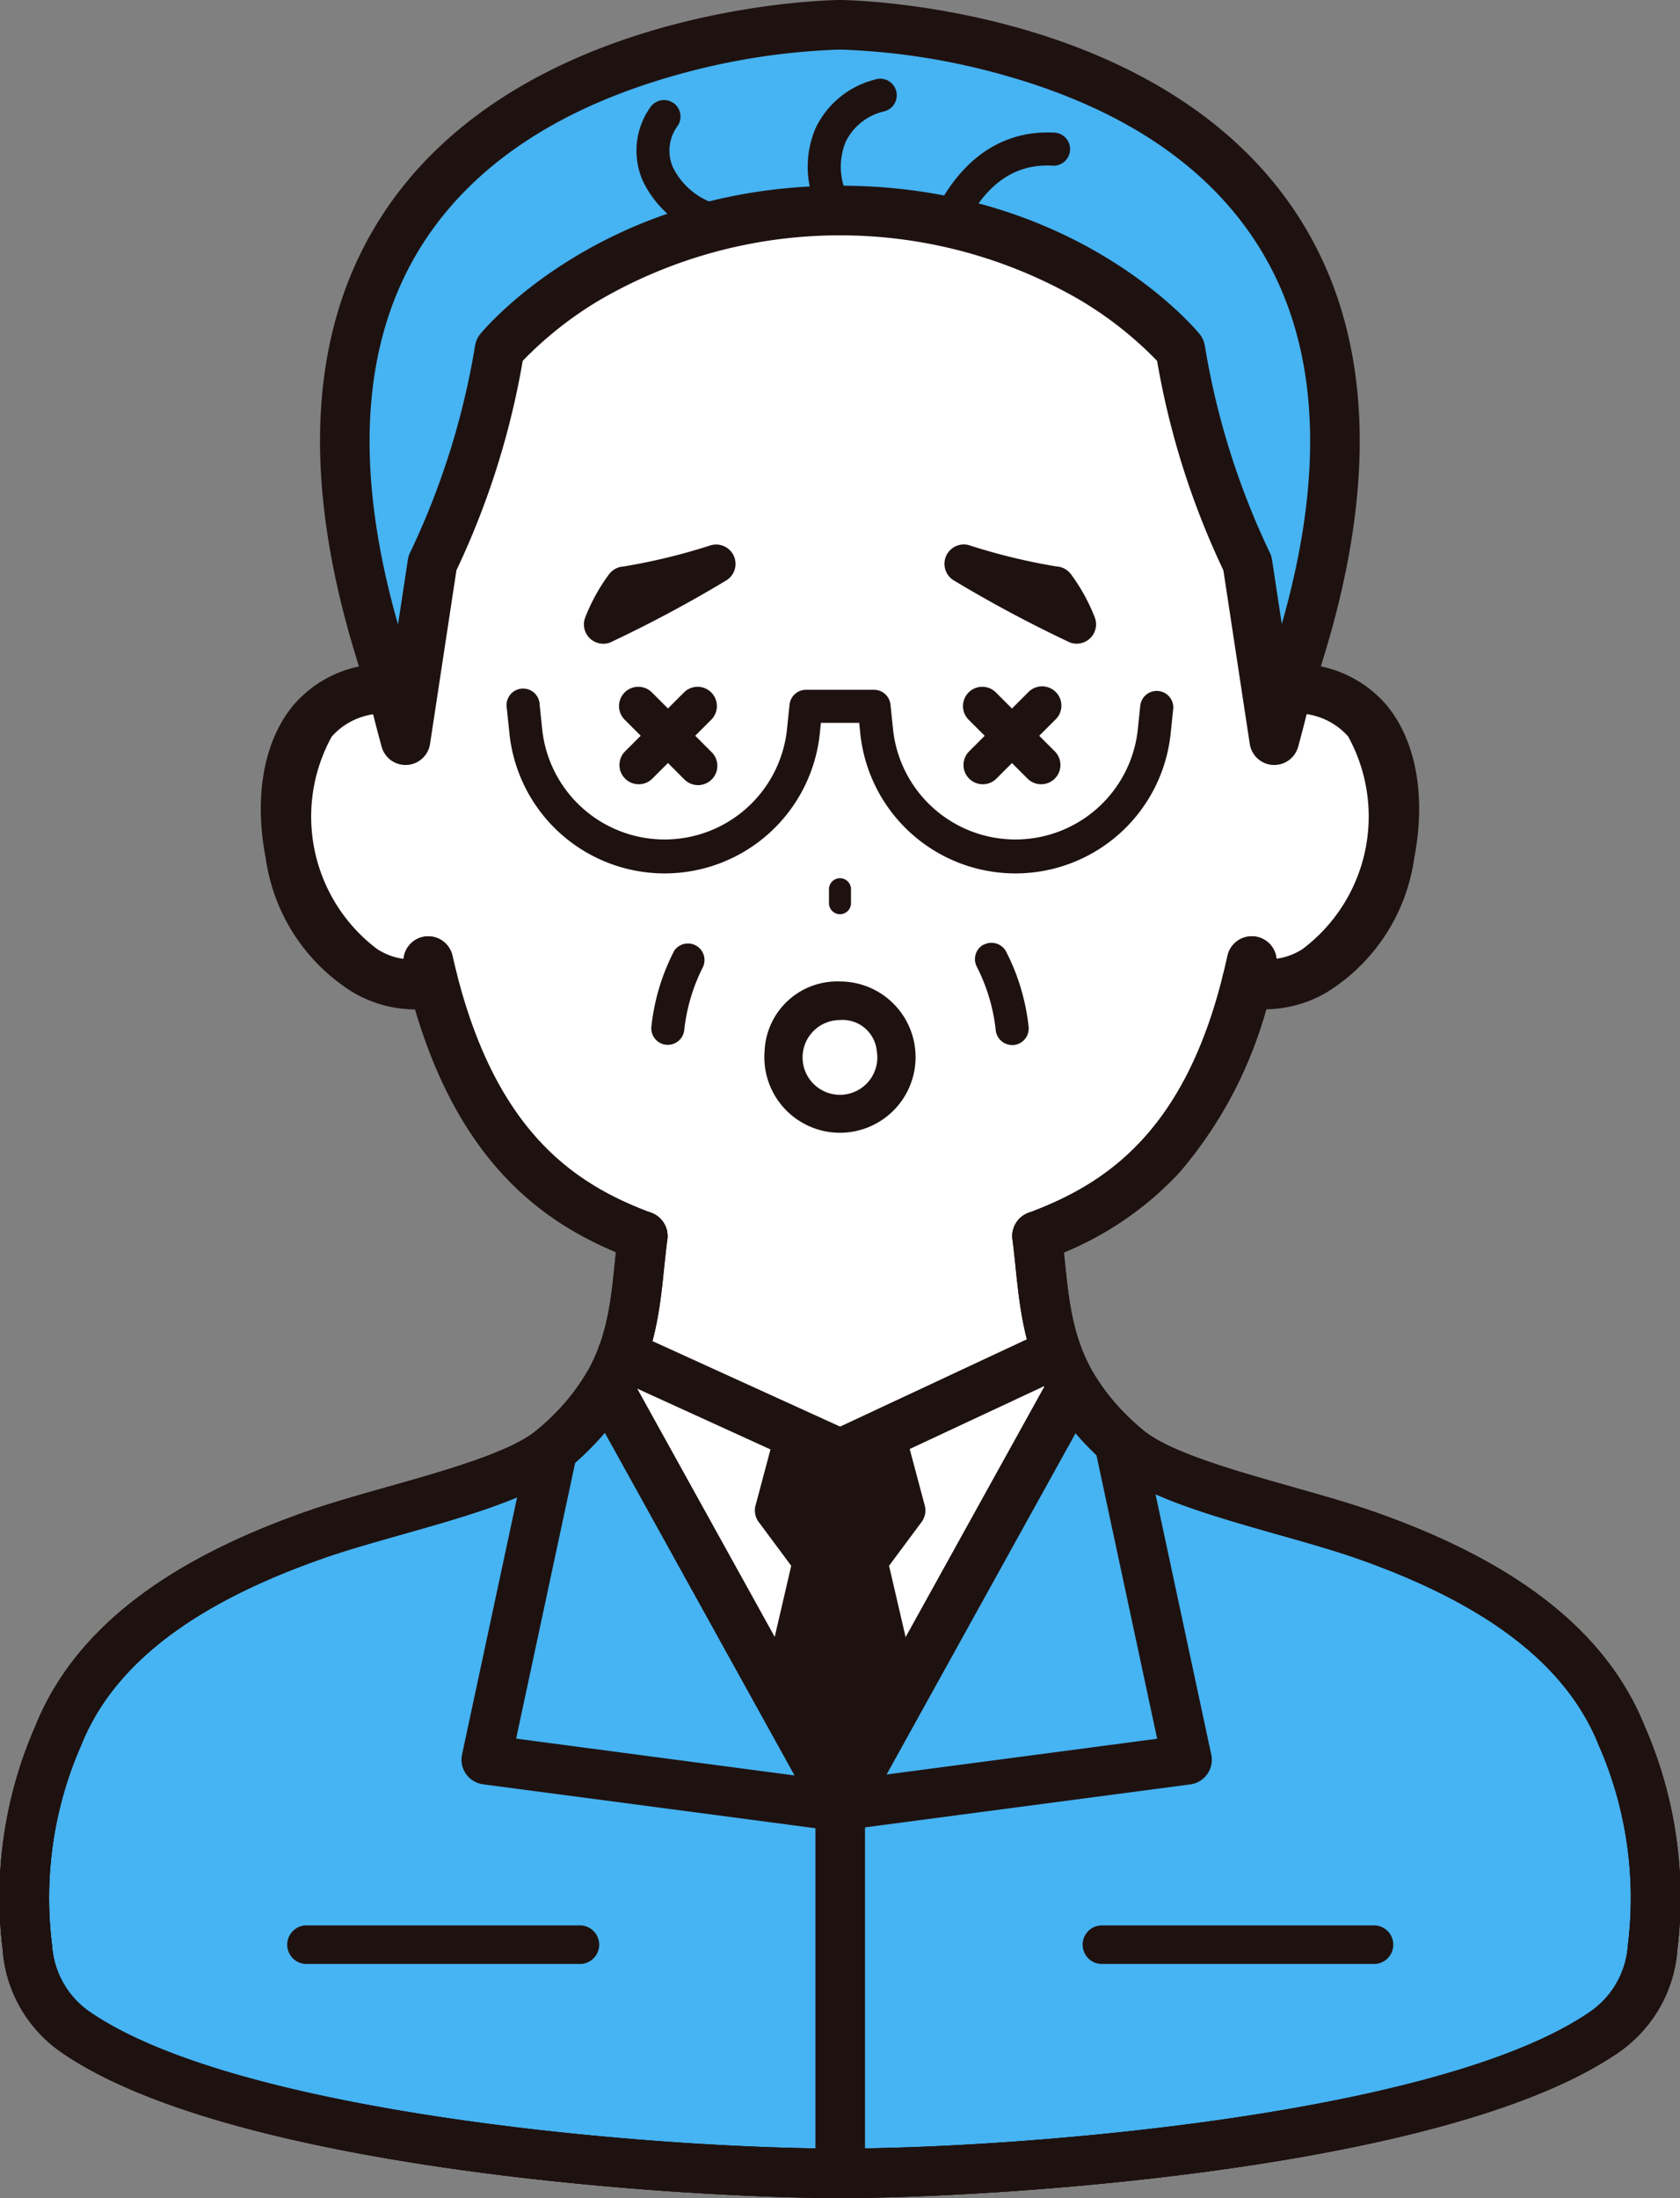 <svg xmlns="http://www.w3.org/2000/svg" xmlns:xlink="http://www.w3.org/1999/xlink" width="70.982" height="92.852" viewBox="0 0 70.982 92.852"><rect x="0" y="0" width="70.982" height="92.852" fill="#808080" stroke="none"/><defs><clipPath id="a"><rect width="70.982" height="92.852" fill="none"/></clipPath></defs><g clip-path="url(#a)"><path d="M32.687,70.49c-1.845,1.552-6.9,2.519-10.036,3.617-4.961,1.736-9.191,4.316-10.865,8.5a17.067,17.067,0,0,0-1.3,8.921A4.76,4.76,0,0,0,12.507,95.1c6.752,4.68,25.409,5.98,32.315,5.98s25.563-1.3,32.317-5.98a4.76,4.76,0,0,0,2.022-3.573,17.092,17.092,0,0,0-1.3-8.921c-1.675-4.186-5.9-6.765-10.868-8.5-3.135-1.1-8.189-2.065-10.036-3.619-3.624-3.046-3.408-6-3.8-9,3.512-1.312,7.127-3.775,8.86-10.755,1.889.615,5.18-.99,6.039-5.4.65-3.34-.4-7.064-4.33-6.968C70.431,9.448,44.819,10.325,44.819,10.325s-25.686-.858-18.98,28.056c-3.927-.1-4.9,3.61-4.253,6.949.859,4.416,4.16,6.02,6.047,5.4,1.791,6.982,5.341,9.445,8.853,10.757-.391,2.995-.175,5.952-3.8,9" transform="translate(-9.331 -9.277)" fill="#fff"/><path d="M146.009,38.387c.161.708.347,1.436.552,2.181L147.7,33.1a33.406,33.406,0,0,0,2.836-9.025s4.819-5.878,14.384-5.878S179.3,24.075,179.3,24.075a33.405,33.405,0,0,0,2.836,9.025l1.135,7.468q.308-1.119.55-2.181c9.411-26.924-17.135-28.038-18.906-28.038S136.6,11.463,146.009,38.387" transform="translate(-129.427 -9.302)" fill="#46b3f2"/><path d="M155.6,0c-.129,0-12.972.1-18.978,8.559-3.643,5.133-3.958,12.136-.936,20.815.152.665.332,1.375.55,2.169a1.047,1.047,0,0,0,2.045-.12l1.115-7.335a34.026,34.026,0,0,0,2.8-8.845,15.62,15.62,0,0,1,3.246-2.565,20.2,20.2,0,0,1,20.308,0A15.61,15.61,0,0,1,169,15.244a34.025,34.025,0,0,0,2.8,8.845l1.115,7.335a1.047,1.047,0,0,0,.974.888l.062,0a1.047,1.047,0,0,0,1.009-.77c.207-.752.391-1.482.548-2.169,3.022-8.679,2.707-15.682-.936-20.815C168.571.1,155.728,0,155.6,0M174.27,26.371l-.415-2.73a1.048,1.048,0,0,0-.074-.257,32.453,32.453,0,0,1-2.764-8.778,1.049,1.049,0,0,0-.224-.5c-.21-.256-5.246-6.262-15.193-6.262s-14.984,6.006-15.194,6.262a1.048,1.048,0,0,0-.224.5,32.449,32.449,0,0,1-2.764,8.778,1.047,1.047,0,0,0-.074.257l-.416,2.736c-1.98-6.925-1.512-12.5,1.4-16.605,2.136-3.01,5.536-5.206,10.1-6.528A28.877,28.877,0,0,1,155.6,2.094a28.876,28.876,0,0,1,7.165,1.149c4.569,1.322,7.969,3.519,10.1,6.528,2.911,4.1,3.379,9.677,1.4,16.6" transform="translate(-120.111 0)" fill="#1e1210"/><path d="M322.053,617.469s3.244-4.786,3.244-4.786l-2.055-8.852,1.6-2.152-.869-3.26-1.918.865-1.918-.865-.869,3.26,1.6,2.152-2.055,8.852Z" transform="translate(-286.552 -537.871)" fill="#1e1210"/><path d="M310.9,605.9l3.244,4.786a.814.814,0,0,0,.674.358c.432,0,.609-.261.814-.563l3.1-4.581a.815.815,0,0,0,.119-.641l-1.97-8.485,1.374-1.849a.815.815,0,0,0,.133-.7l-.869-3.26a.815.815,0,0,0-1.122-.533l-1.583.714-1.583-.714a.815.815,0,0,0-1.122.533l-.869,3.26a.814.814,0,0,0,.133.7l1.374,1.849-1.97,8.485a.815.815,0,0,0,.119.641m3.523-9.125a.815.815,0,0,0-.14-.67l-1.364-1.836.521-1.953,1.044.471a.815.815,0,0,0,.67,0l1.043-.47.521,1.953-1.364,1.836a.815.815,0,0,0-.14.67l1.975,8.505-2.37,3.5-2.37-3.5Z" transform="translate(-279.317 -530.635)" fill="#1e1210"/><path d="M66.991,584.952c-3.135-1.1-8.189-2.065-10.036-3.619a10.216,10.216,0,0,1-2.3-2.64l-9.825,17.741-9.837-17.762a10.2,10.2,0,0,1-2.308,2.662c-1.845,1.552-6.9,2.519-10.036,3.617-4.961,1.736-9.191,4.316-10.866,8.5a17.067,17.067,0,0,0-1.3,8.921,4.76,4.76,0,0,0,2.022,3.573c6.752,4.68,25.409,5.98,32.315,5.98s25.563-1.3,32.317-5.98a4.76,4.76,0,0,0,2.022-3.573,17.092,17.092,0,0,0-1.3-8.921c-1.675-4.185-5.9-6.765-10.868-8.5" transform="translate(-9.331 -520.123)" fill="#46b3f2"/><path d="M58.006,574.661c-1-.352-2.16-.679-3.385-1.026-2.448-.693-5.222-1.479-6.324-2.407a9.193,9.193,0,0,1-2.068-2.368,1.047,1.047,0,0,0-1.819.023L35.5,584.97l-8.921-16.108a1.047,1.047,0,0,0-1.821-.02,9.173,9.173,0,0,1-2.078,2.389c-1.1.924-3.872,1.71-6.319,2.4-1.226.347-2.384.675-3.389,1.027-6.143,2.15-9.9,5.127-11.492,9.1A18,18,0,0,0,.11,593.148,5.78,5.78,0,0,0,2.58,597.5c7.263,5.034,26.681,6.166,32.911,6.166s25.648-1.133,32.913-6.166a5.779,5.779,0,0,0,2.47-4.357,18.034,18.034,0,0,0-1.374-9.386c-1.59-3.975-5.35-6.952-11.494-9.1M68.785,593a3.7,3.7,0,0,1-1.574,2.788c-6.318,4.377-24.1,5.794-31.721,5.794s-25.4-1.416-31.719-5.794A3.7,3.7,0,0,1,2.2,592.995a16.034,16.034,0,0,1,1.228-8.455c1.352-3.379,4.7-5.964,10.239-7.9.945-.331,2.073-.65,3.268-.989,2.78-.787,5.654-1.6,7.1-2.815a12.648,12.648,0,0,0,1.523-1.5l9.033,16.309a1.047,1.047,0,0,0,1.832,0l9.023-16.293a12.662,12.662,0,0,0,1.508,1.485c1.445,1.216,4.321,2.031,7.1,2.819,1.193.338,2.319.657,3.264.988,5.539,1.938,8.889,4.522,10.241,7.9A16.068,16.068,0,0,1,68.785,593" transform="translate(0 -510.82)" fill="#1e1210"/><path d="M346.162,367.112v.589a.465.465,0,1,0,.931,0v-.589a.465.465,0,0,0-.931,0" transform="translate(-311.137 -329.55)" fill="#1e1210"/><path d="M319.3,412.681a3.195,3.195,0,1,0,3.184-2.934,3.07,3.07,0,0,0-3.184,2.934m4.739,0a1.579,1.579,0,1,1-1.555-1.305,1.448,1.448,0,0,1,1.555,1.305" transform="translate(-286.995 -368.289)" fill="#1e1210"/><path d="M263.581,289.3l-2.506,2.506a.57.57,0,0,0,.806.806l2.506-2.506a.57.57,0,1,0-.806-.806" transform="translate(-234.509 -259.883)" fill="#1e1210"/><path d="M261.075,289.306a.57.57,0,0,0,0,.806l2.506,2.506a.57.57,0,0,0,.806-.806l-2.506-2.506a.57.57,0,0,0-.806,0" transform="translate(-234.509 -259.884)" fill="#1e1210"/><path d="M261.237,286.962l-2.506,2.506a.815.815,0,0,0,1.152,1.152l2.506-2.506a.814.814,0,1,0-1.152-1.152" transform="translate(-232.338 -257.713)" fill="#1e1210"/><path d="M258.731,286.962a.814.814,0,0,0,0,1.152l2.506,2.506a.815.815,0,1,0,1.152-1.152l-2.506-2.506a.815.815,0,0,0-1.152,0" transform="translate(-232.338 -257.713)" fill="#1e1210"/><path d="M407.253,289.305l-2.506,2.506a.57.57,0,0,0,.806.806l2.506-2.506a.57.57,0,0,0-.806-.806" transform="translate(-363.645 -259.883)" fill="#1e1210"/><path d="M404.747,289.306a.57.57,0,0,0,0,.806l2.506,2.506a.57.57,0,1,0,.806-.806l-2.506-2.506a.57.57,0,0,0-.806,0" transform="translate(-363.645 -259.884)" fill="#1e1210"/><path d="M404.91,286.962l-2.506,2.506a.815.815,0,0,0,1.152,1.152l2.506-2.506a.815.815,0,1,0-1.152-1.152" transform="translate(-361.474 -257.713)" fill="#1e1210"/><path d="M402.4,286.962a.815.815,0,0,0,0,1.152l2.506,2.506a.815.815,0,0,0,1.152-1.152l-2.506-2.506a.815.815,0,0,0-1.152,0" transform="translate(-361.474 -257.713)" fill="#1e1210"/><path d="M256.7,235.4a27.41,27.41,0,0,1-3.871.928,7.034,7.034,0,0,0-.9,1.626c1.229-.466,4.769-2.554,4.769-2.554" transform="translate(-226.441 -211.584)" fill="#1e1210"/><path d="M249.192,227.353a25.5,25.5,0,0,1-3.686.894.818.818,0,0,0-.6.327,7.871,7.871,0,0,0-1.012,1.839.818.818,0,0,0,1.06,1.042,54.764,54.764,0,0,0,4.895-2.615.818.818,0,0,0-.657-1.486" transform="translate(-219.174 -204.316)" fill="#1e1210"/><path d="M407.231,237.957a7.037,7.037,0,0,0-.9-1.626,27.405,27.405,0,0,1-3.871-.928s3.539,2.088,4.769,2.554" transform="translate(-361.741 -211.585)" fill="#1e1210"/><path d="M399.12,228.245a25.494,25.494,0,0,1-3.685-.894.818.818,0,0,0-.657,1.486,54.794,54.794,0,0,0,4.895,2.615.818.818,0,0,0,1.06-1.042,7.881,7.881,0,0,0-1.012-1.839.818.818,0,0,0-.6-.327" transform="translate(-354.472 -204.316)" fill="#1e1210"/><path d="M272.925,393.863a9.028,9.028,0,0,0-.958,3.2.7.7,0,0,0,.633.758l.064,0a.7.7,0,0,0,.694-.635,7.714,7.714,0,0,1,.791-2.656.7.7,0,0,0-1.223-.673" transform="translate(-244.446 -353.687)" fill="#1e1210"/><path d="M407.485,393.593a.7.7,0,0,0-.277.947A7.708,7.708,0,0,1,408,397.2a.7.7,0,0,0,.695.635l.064,0a.7.7,0,0,0,.632-.758,9.026,9.026,0,0,0-.958-3.2.7.7,0,0,0-.947-.275" transform="translate(-365.93 -353.692)" fill="#1e1210"/><path d="M170.747,392.534c-.081-.321-.144-.585-.2-.829a1.047,1.047,0,0,0-2.045.454c.059.264.126.546.213.891,1.994,7.772,6.126,10.217,9.5,11.478a1.047,1.047,0,0,0,.733-1.962c-3.081-1.151-6.465-3.243-8.206-10.032" transform="translate(-151.432 -351.335)" fill="#1e1210"/><path d="M114.357,279.369a1.047,1.047,0,1,0,.051-2.094,5.007,5.007,0,0,0-4.112,1.7c-1.27,1.5-1.705,3.872-1.194,6.5a7.971,7.971,0,0,0,3.63,5.625,5.175,5.175,0,0,0,2.593.755,3.755,3.755,0,0,0,1.17-.18,1.047,1.047,0,1,0-.652-1.991,2.682,2.682,0,0,1-2.051-.39,7.008,7.008,0,0,1-1.9-8.965,2.914,2.914,0,0,1,2.461-.956" transform="translate(-97.874 -249.218)" fill="#1e1210"/><path d="M431.862,391.714c-.056.263-.119.533-.193.827-1.678,6.76-5.092,8.862-8.21,10.026a1.047,1.047,0,1,0,.733,1.962,13.954,13.954,0,0,0,5.492-3.514,17.353,17.353,0,0,0,4.017-7.968c.079-.316.147-.608.208-.894a1.047,1.047,0,0,0-2.048-.439" transform="translate(-380.001 -351.336)" fill="#1e1210"/><path d="M513.752,289.287a2.692,2.692,0,0,1-2.057.393,1.047,1.047,0,0,0-.649,1.992,3.763,3.763,0,0,0,1.167.179,5.184,5.184,0,0,0,2.6-.758,7.973,7.973,0,0,0,3.627-5.621c.511-2.626.076-4.995-1.194-6.5a5.008,5.008,0,0,0-4.112-1.7,1.047,1.047,0,1,0,.051,2.094,2.916,2.916,0,0,1,2.461.956,7.006,7.006,0,0,1-1.895,8.962" transform="translate(-458.688 -249.218)" fill="#1e1210"/><path d="M13.665,520.333c.945-.331,2.073-.65,3.268-.989,2.78-.787,5.654-1.6,7.1-2.815,3.455-2.906,3.76-5.863,4.029-8.472.041-.393.083-.8.134-1.193a1.047,1.047,0,1,0-2.077-.271c-.055.422-.1.843-.141,1.25-.261,2.535-.487,4.724-3.294,7.085-1.1.924-3.872,1.71-6.319,2.4-1.226.347-2.384.675-3.389,1.027-6.143,2.15-9.9,5.127-11.492,9.1a18,18,0,0,0-1.372,9.386,5.779,5.779,0,0,0,2.47,4.357c7.263,5.033,26.681,6.166,32.911,6.166S61.139,546.234,68.4,541.2a5.779,5.779,0,0,0,2.47-4.357,18.032,18.032,0,0,0-1.374-9.386c-1.59-3.975-5.35-6.952-11.494-9.1-1-.352-2.16-.679-3.384-1.026-2.448-.693-5.223-1.48-6.324-2.406-2.808-2.36-3.034-4.55-3.3-7.086-.042-.406-.085-.826-.14-1.246a1.047,1.047,0,1,0-2.077.271c.051.393.093.8.134,1.19.27,2.61.576,5.569,4.032,8.473,1.445,1.216,4.321,2.031,7.1,2.819,1.193.338,2.319.657,3.264.988,5.539,1.938,8.889,4.522,10.241,7.9a16.07,16.07,0,0,1,1.23,8.456,3.7,3.7,0,0,1-1.574,2.788c-6.318,4.377-24.1,5.793-31.721,5.793s-25.4-1.416-31.719-5.793A3.7,3.7,0,0,1,2.2,536.69a16.035,16.035,0,0,1,1.228-8.455c1.352-3.379,4.7-5.964,10.239-7.9" transform="translate(0 -454.515)" fill="#1e1210"/><path d="M170.569,391.7a1.047,1.047,0,0,0-2.044.458c1.895,8.449,6.188,11.048,9.716,12.367a1.047,1.047,0,0,0,.734-1.962c-3.222-1.2-6.741-3.438-8.406-10.864" transform="translate(-151.451 -351.33)" fill="#1e1210"/><path d="M431.872,391.706c-1.587,7.389-5.139,9.633-8.4,10.854a1.047,1.047,0,1,0,.734,1.962,13.89,13.89,0,0,0,5.7-3.734,18.26,18.26,0,0,0,4.022-8.643,1.047,1.047,0,0,0-2.048-.44" transform="translate(-380.01 -351.33)" fill="#1e1210"/><path d="M13.665,520.333c.945-.331,2.073-.65,3.268-.989,2.78-.787,5.654-1.6,7.1-2.815,3.455-2.906,3.76-5.863,4.029-8.472.041-.393.083-.8.134-1.193a1.047,1.047,0,1,0-2.077-.271c-.055.422-.1.843-.141,1.25-.261,2.535-.487,4.724-3.294,7.085-1.1.924-3.872,1.71-6.319,2.4-1.226.347-2.384.675-3.389,1.027-6.143,2.15-9.9,5.127-11.492,9.1a18,18,0,0,0-1.372,9.386,5.779,5.779,0,0,0,2.47,4.357c7.263,5.033,26.681,6.166,32.911,6.166S61.139,546.234,68.4,541.2a5.779,5.779,0,0,0,2.47-4.357,18.032,18.032,0,0,0-1.374-9.386c-1.59-3.975-5.35-6.952-11.494-9.1-1-.352-2.16-.679-3.384-1.026-2.448-.693-5.223-1.48-6.324-2.406-2.808-2.36-3.034-4.55-3.3-7.086-.042-.406-.085-.826-.14-1.246a1.047,1.047,0,1,0-2.077.271c.051.393.093.8.134,1.19.27,2.61.576,5.569,4.032,8.473,1.445,1.216,4.321,2.031,7.1,2.819,1.193.338,2.319.657,3.264.988,5.539,1.938,8.889,4.522,10.241,7.9a16.07,16.07,0,0,1,1.23,8.456,3.7,3.7,0,0,1-1.574,2.788c-6.318,4.377-24.1,5.793-31.721,5.793s-25.4-1.416-31.719-5.793A3.7,3.7,0,0,1,2.2,536.69a16.035,16.035,0,0,1,1.228-8.455c1.352-3.379,4.7-5.964,10.239-7.9" transform="translate(0 -454.515)" fill="#1e1210"/><path d="M238.337,288.589l-.111,1.073a5.2,5.2,0,0,1-10.336,0l-.111-1.073a.7.7,0,0,0-.694-.626h-2.876a.7.7,0,0,0-.695.626l-.111,1.073a5.2,5.2,0,0,1-10.336,0l-.111-1.073a.7.7,0,1,0-1.389.144l.112,1.073a6.592,6.592,0,0,0,13.114,0l.046-.447h1.618l.046.447a6.592,6.592,0,0,0,13.114,0l.111-1.073a.7.7,0,0,0-1.389-.144" transform="translate(-190.155 -258.826)" fill="#1e1210"/><path d="M268.377,554.851l-8.626,4.031-8.769-3.995a1.047,1.047,0,0,0-.868,1.906l9.208,4.2a1.047,1.047,0,0,0,.878,0l9.064-4.236a1.047,1.047,0,0,0-.887-1.9" transform="translate(-224.256 -498.622)" fill="#1e1210"/><path d="M263.614,569.732l-8.872,16.02-8.858-15.993a1.047,1.047,0,1,0-1.832,1.015l9.774,17.647a1.047,1.047,0,0,0,1.832,0l9.788-17.674a1.047,1.047,0,1,0-1.832-1.015" transform="translate(-219.241 -511.601)" fill="#1e1210"/><path d="M196.79,594.657a1.047,1.047,0,0,0-1.243.8l-2.81,13.123a1.047,1.047,0,0,0,.887,1.257l14.954,1.976a1.047,1.047,0,1,0,.274-2.076l-13.83-1.828,2.572-12.014a1.047,1.047,0,0,0-.8-1.243" transform="translate(-173.215 -534.468)" fill="#1e1210"/><path d="M337.54,610.917a1.046,1.046,0,0,0,1.175.9l14.954-1.976a1.047,1.047,0,0,0,.887-1.258l-2.81-13.123a1.047,1.047,0,0,0-2.048.438l2.572,12.014-13.83,1.828a1.047,1.047,0,0,0-.9,1.175" transform="translate(-303.379 -534.467)" fill="#1e1210"/><path d="M340.512,744.916v15.492a1.047,1.047,0,1,0,2.094,0V744.916a1.047,1.047,0,1,0-2.094,0" transform="translate(-306.059 -668.604)" fill="#1e1210"/><path d="M452.624,803.809a.815.815,0,0,0,0,1.629h11.552a.815.815,0,0,0,0-1.629Z" transform="translate(-406.095 -722.479)" fill="#1e1210"/><path d="M120.471,803.809a.815.815,0,0,0,0,1.629h11.551a.815.815,0,1,0,0-1.629Z" transform="translate(-107.549 -722.479)" fill="#1e1210"/><path d="M340.485,34.379a.7.7,0,1,0-.384-1.342,3.8,3.8,0,0,0-2.473,2.021,4.13,4.13,0,0,0,.073,3.465.7.7,0,0,0,1.275-.569,2.761,2.761,0,0,1-.083-2.305,2.4,2.4,0,0,1,1.591-1.269" transform="translate(-303.156 -29.669)" fill="#1e1210"/><path d="M390.373,58.526a.7.7,0,1,0,1.239.645c.919-1.765,2.132-2.573,3.711-2.468a.7.7,0,0,0,.092-1.393c-1.485-.1-3.565.381-5.041,3.217" transform="translate(-350.804 -49.703)" fill="#1e1210"/><path d="M267.346,41.888a.7.7,0,0,0-.972.175,3.165,3.165,0,0,0-.324,3.108,4.4,4.4,0,0,0,3.413,2.478.7.7,0,1,0,.214-1.38,3.037,3.037,0,0,1-2.344-1.648,1.75,1.75,0,0,1,.188-1.762.7.7,0,0,0-.175-.972" transform="translate(-238.893 -37.537)" fill="#1e1210"/></g></svg>